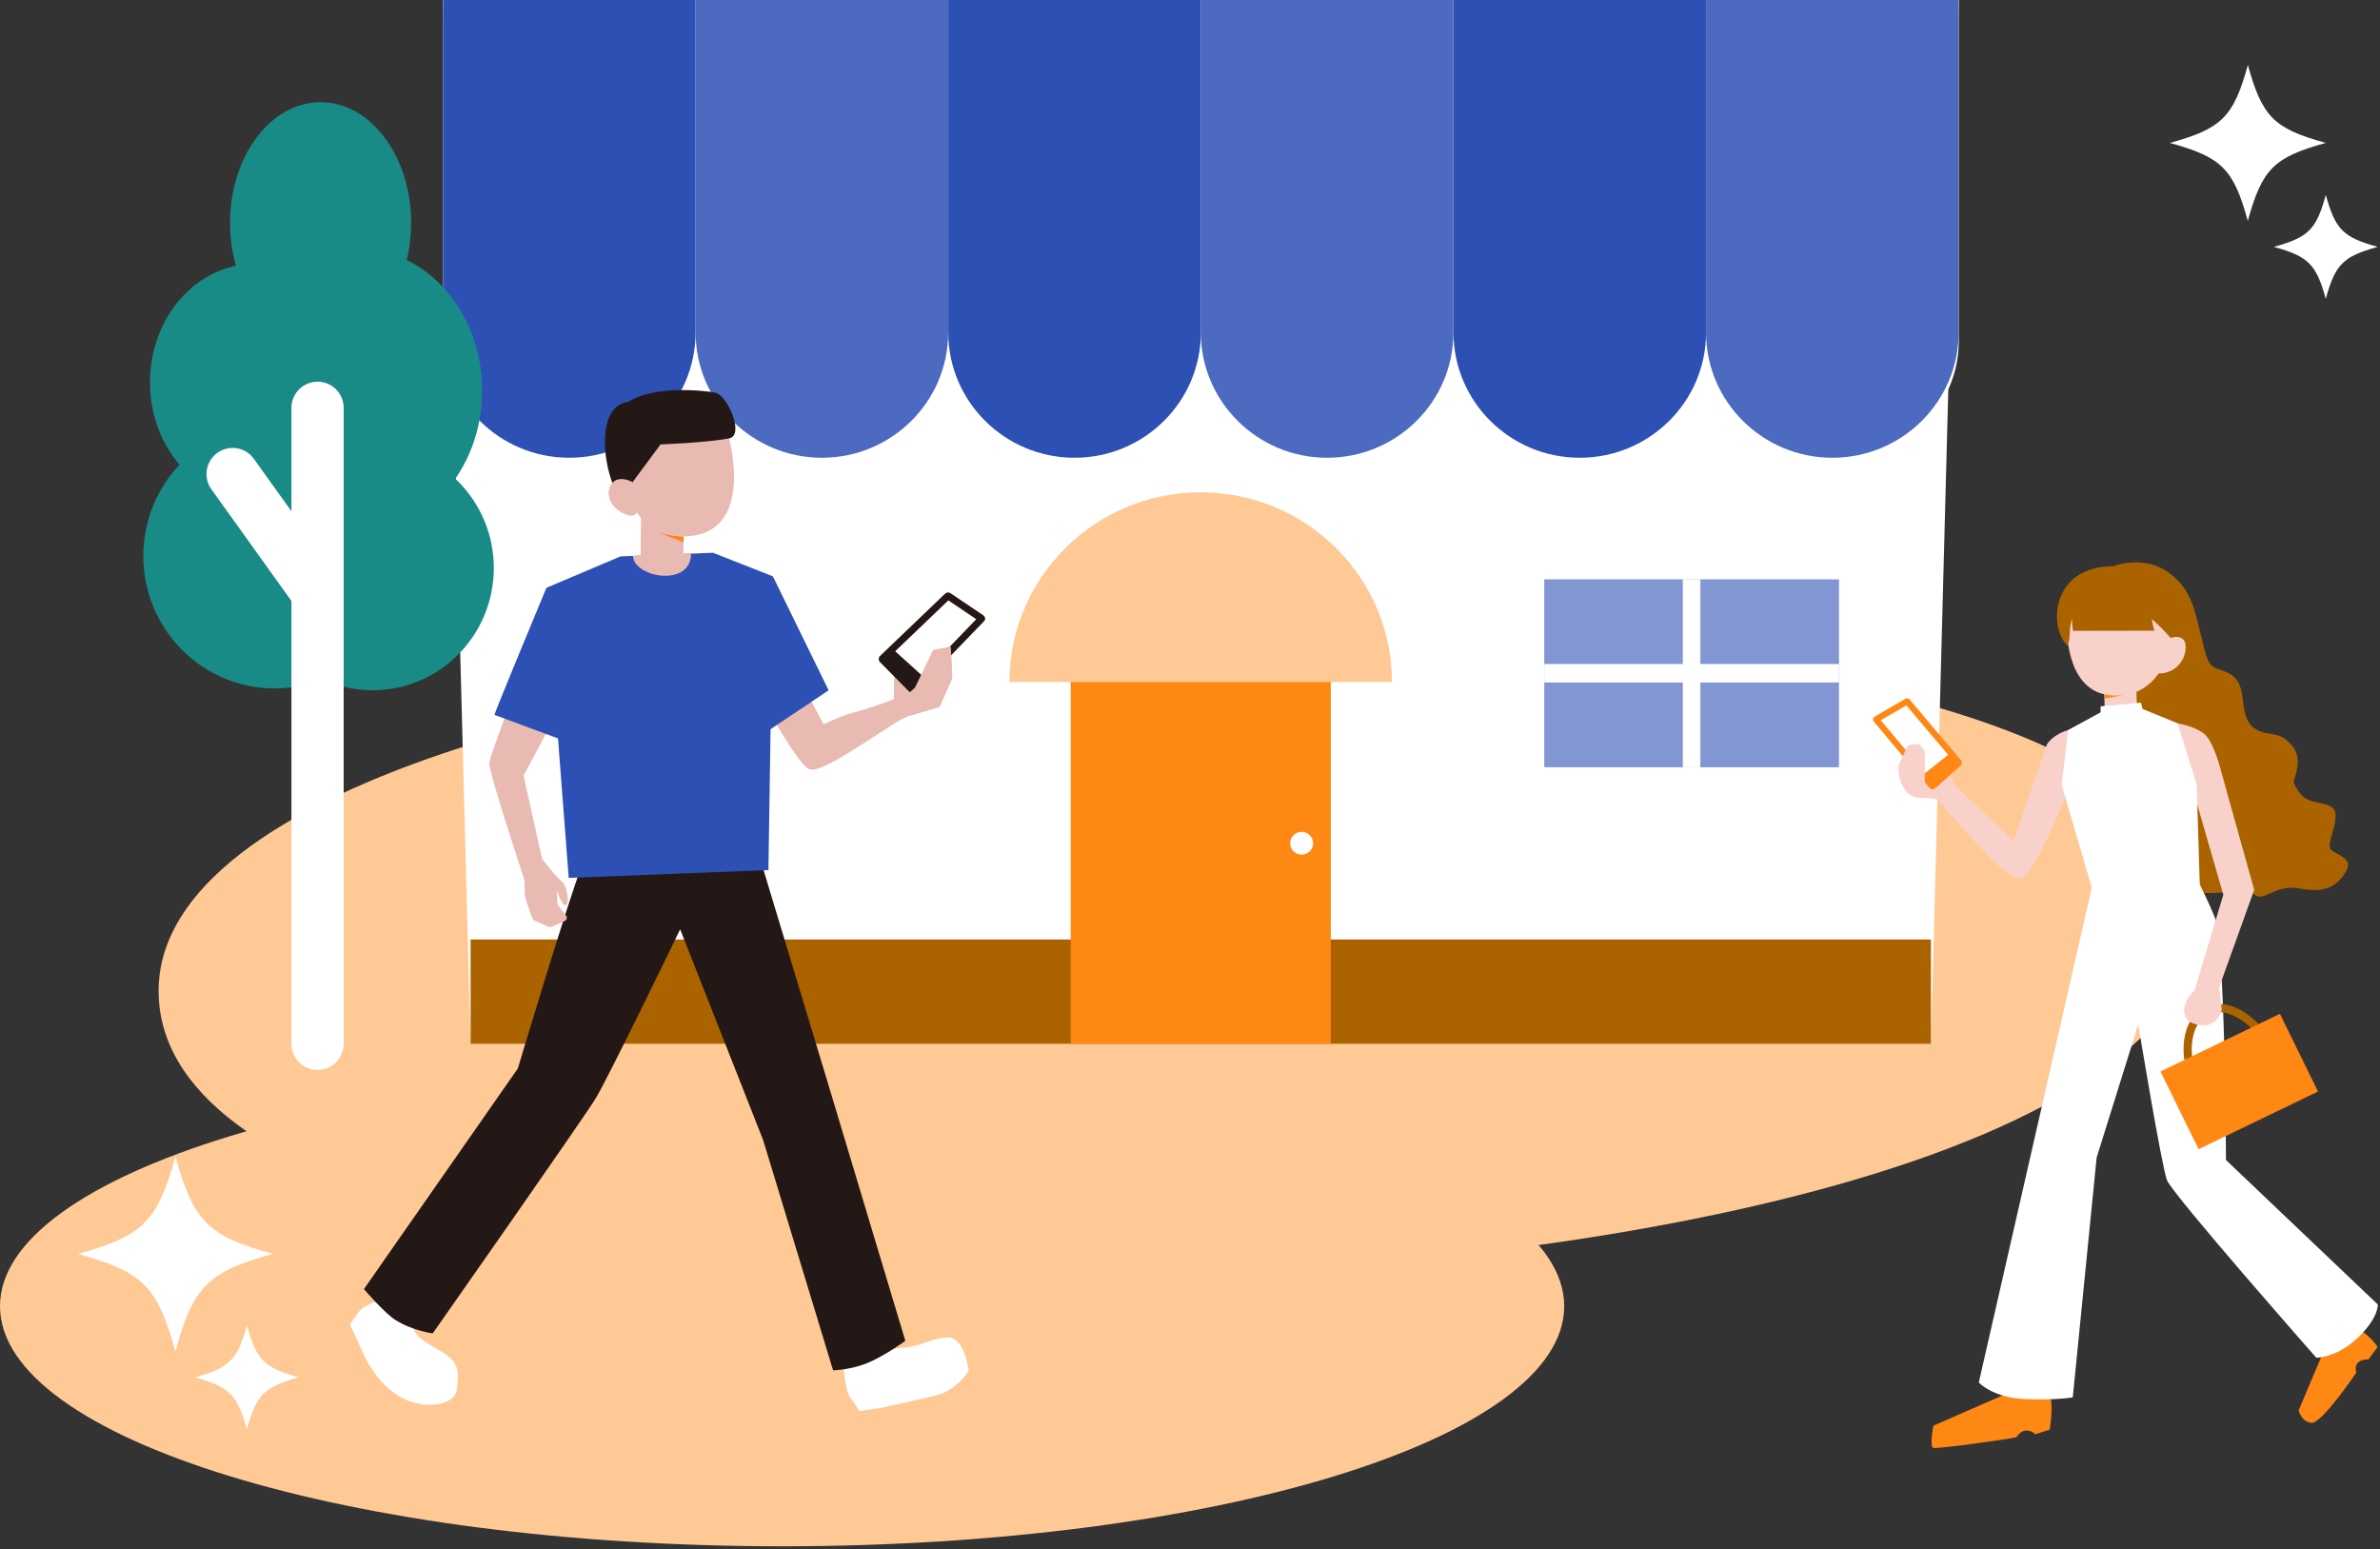 <svg width="318" height="207" viewBox="0 0 318 207" fill="none" xmlns="http://www.w3.org/2000/svg">
<rect x="0" y="0" width="318" height="207" fill="#333333" stroke="none"/>
<g clip-path="url(#clip0_109_10911)">
<path d="M293.867 122.483C294.035 149.452 234.565 167.324 159.278 170.35C83.99 173.375 22.808 160.611 21.22 133.445C19.631 106.383 80.522 88.604 155.809 85.579C231.097 82.553 293.711 95.877 293.867 122.483Z" fill="#FFC995"/>
<path d="M104.5 206.591C162.213 206.591 208.999 192.23 208.999 174.515C208.999 156.799 162.213 142.438 104.5 142.438C46.786 142.438 0 156.799 0 174.515C0 192.23 46.786 206.591 104.5 206.591Z" fill="#FFC995"/>
<path d="M258 139.465H62.876L59.177 0H261.699L258 139.465Z" fill="white"/>
<path d="M258 125.519H62.876V139.465H258V125.519Z" fill="#AB6300"/>
<path d="M177.813 87.703H143.063V139.465H177.813V87.703Z" fill="#FF8714"/>
<path d="M173.916 114.184C174.764 114.184 175.452 113.503 175.452 112.661C175.452 111.82 174.764 111.138 173.916 111.138C173.068 111.138 172.38 111.82 172.38 112.661C172.38 113.503 173.068 114.184 173.916 114.184Z" fill="white"/>
<path d="M160.438 65.779C146.323 65.779 134.883 77.124 134.883 91.122H185.983C185.983 77.124 174.543 65.779 160.428 65.779H160.438Z" fill="#FFC995"/>
<path opacity="0.6" d="M245.713 77.404H206.335V102.508H245.713V77.404Z" fill="#2D50B4"/>
<path d="M206.335 89.951H245.713" stroke="white" stroke-width="2.465" stroke-miterlimit="10"/>
<path d="M226.019 77.404V102.508" stroke="white" stroke-width="2.344" stroke-miterlimit="10"/>
<path d="M227.942 0H59.177V45.577C59.177 54.186 66.208 61.159 74.891 61.159H77.221C85.903 61.159 92.934 54.186 92.934 45.577C92.934 54.186 99.966 61.159 108.648 61.159H110.978C119.66 61.159 126.691 54.186 126.691 45.577C126.691 54.186 133.723 61.159 142.405 61.159H144.735C153.417 61.159 160.448 54.186 160.448 45.577C160.448 54.186 167.48 61.159 176.162 61.159H178.492C187.174 61.159 194.205 54.186 194.205 45.577C194.205 54.186 201.237 61.159 209.919 61.159H212.249C220.931 61.159 227.962 54.186 227.962 45.577C227.962 54.186 234.994 61.159 243.676 61.159H246.006C254.688 61.159 261.72 54.186 261.72 45.577V0H227.962H227.942Z" fill="white"/>
<path d="M59.177 0H92.934V44.426C92.934 53.658 85.37 61.159 76.061 61.159C66.752 61.159 59.188 53.658 59.188 44.426V0H59.177Z" fill="#2D50B4"/>
<path opacity="0.85" d="M92.934 0H126.691V44.426C126.691 53.658 119.127 61.159 109.818 61.159C100.509 61.159 92.944 53.658 92.944 44.426V0H92.934Z" fill="#2D50B4"/>
<path d="M126.691 0H160.449V44.426C160.449 53.658 152.884 61.159 143.575 61.159C134.266 61.159 126.702 53.658 126.702 44.426V0H126.691Z" fill="#2D50B4"/>
<path opacity="0.85" d="M160.438 0H194.195V44.426C194.195 53.658 186.631 61.159 177.322 61.159C168.012 61.159 160.448 53.658 160.448 44.426V0H160.438Z" fill="#2D50B4"/>
<path d="M194.195 0H227.952V44.426C227.952 53.658 220.388 61.159 211.079 61.159C201.77 61.159 194.206 53.658 194.206 44.426V0H194.195Z" fill="#2D50B4"/>
<path opacity="0.85" d="M227.941 0H261.699V44.426C261.699 53.658 254.134 61.159 244.825 61.159C235.516 61.159 227.952 53.658 227.952 44.426V0H227.941Z" fill="#2D50B4"/>
<path d="M42.836 45.898C49.518 45.898 54.935 38.68 54.935 29.776C54.935 20.873 49.518 13.655 42.836 13.655C36.154 13.655 30.738 20.873 30.738 29.776C30.738 38.68 36.154 45.898 42.836 45.898Z" fill="#198B86"/>
<path d="M47.799 71.168C56.98 71.168 64.422 62.669 64.422 52.187C64.422 41.704 56.98 33.206 47.799 33.206C38.619 33.206 31.177 41.704 31.177 52.187C31.177 62.669 38.619 71.168 47.799 71.168Z" fill="#198B86"/>
<path d="M34.07 66.909C41.82 66.909 48.102 59.821 48.102 51.078C48.102 42.335 41.82 35.247 34.07 35.247C26.321 35.247 20.039 42.335 20.039 51.078C20.039 59.821 26.321 66.909 34.07 66.909Z" fill="#198B86"/>
<path d="M49.784 92.22C58.728 92.22 65.978 84.91 65.978 75.892C65.978 66.874 58.728 59.563 49.784 59.563C40.84 59.563 33.59 66.874 33.59 75.892C33.59 84.91 40.84 92.22 49.784 92.22Z" fill="#198B86"/>
<path d="M36.682 91.972C46.365 91.972 54.214 84.053 54.214 74.286C54.214 64.519 46.365 56.6 36.682 56.6C27 56.6 19.151 64.519 19.151 74.286C19.151 84.053 27 91.972 36.682 91.972Z" fill="#198B86"/>
<path d="M42.429 54.487V139.465" stroke="white" stroke-width="6.979" stroke-linecap="round" stroke-linejoin="round"/>
<path d="M31.082 63.335L42.084 78.689" stroke="white" stroke-width="6.979" stroke-linecap="round" stroke-linejoin="round"/>
<path d="M112.691 181.394C112.691 181.394 112.722 185.424 113.548 186.606C114.373 187.787 114.812 188.522 114.812 188.522L117.643 188.118C117.643 188.118 122.251 187.113 125.051 186.45C127.851 185.787 129.428 183.124 129.428 183.124C129.428 183.124 128.896 178.669 126.681 178.7C124.466 178.731 123.358 179.757 121.216 180.006C119.085 180.254 115.637 180.503 115.637 180.503L112.691 181.394Z" fill="white"/>
<path d="M50.589 173.758C50.589 173.758 49.304 174.193 48.541 174.701C47.778 175.209 46.775 176.991 46.775 176.991L48.75 181.28C48.75 181.28 50.871 185.994 54.925 187.269C58.153 188.284 60.88 187.351 61.058 185.559C61.235 183.767 61.549 182.285 59.47 180.897C57.39 179.508 54.946 178.783 55.061 176.317C55.175 173.852 50.589 173.758 50.589 173.758Z" fill="white"/>
<path d="M99.234 107.015L110.977 145.899L120.966 179.146C120.966 179.146 118.458 180.98 116.18 181.985C113.777 183.041 111.312 183.083 111.312 183.083L101.971 152.333L90.876 124.162C90.876 124.162 81.358 143.837 79.603 146.727C77.847 149.608 57.819 178.141 57.819 178.141C57.819 178.141 55.301 177.861 52.887 176.39C51.435 175.509 48.624 172.235 48.624 172.235L69.186 142.759C69.186 142.759 76.071 119.821 77.597 116.081C79.111 112.34 81.776 106.166 81.776 106.166L99.234 107.025V107.015Z" fill="#231815"/>
<path d="M70.074 116.039C70.074 116.039 70.074 119.313 70.147 119.748C70.21 120.111 70.899 122.09 71.129 122.712C71.171 122.836 71.265 122.929 71.39 122.991L73.302 123.831C73.428 123.882 73.574 123.882 73.699 123.831L75.444 123.064C75.726 122.94 75.82 122.577 75.632 122.328L74.493 120.847L74.389 118.92C74.389 118.92 75.026 120.981 75.58 120.94C76.134 120.899 75.799 118.288 75.099 117.801C74.399 117.314 72.446 114.755 72.446 114.755L70.095 116.039H70.074Z" fill="#E8BAB2"/>
<path d="M102.901 95.256C102.901 95.256 106.725 102.249 108.167 102.788C110.006 103.482 119.273 96.437 121.185 95.753L120.109 93.153C120.109 93.153 116.954 94.437 113.736 95.297C112.168 95.712 110.047 96.779 110.047 96.779L107.467 91.909L102.901 95.256Z" fill="#E8BAB2"/>
<path d="M70.92 86.729C70.92 86.729 65.487 100.726 65.383 101.939C65.278 103.151 70.136 117.759 70.136 117.759L72.425 114.755L69.959 103.627L75.747 92.801L70.92 86.74V86.729Z" fill="#E8BAB2"/>
<path d="M121.018 95.774L125.521 94.458L127.234 90.614L127.036 86.387L124.695 86.822L122.992 90.666L121.038 91.495L120.276 89.651L119.482 89.713L119.419 93.567L118.322 95.318L118.698 96.779L121.018 95.774Z" fill="#E8BAB2"/>
<path d="M121.979 92.168C121.979 92.168 121.927 92.148 121.896 92.106L117.873 88.055L126.608 79.653H126.723L131.1 82.595C131.1 82.595 131.142 82.657 131.142 82.668L121.969 92.158L121.979 92.168Z" fill="white"/>
<path d="M126.712 80.212L130.442 82.73L121.958 91.516L118.521 88.055L126.702 80.223M126.66 79.166C126.513 79.166 126.367 79.218 126.273 79.321L117.549 87.672C117.372 87.859 117.361 88.18 117.528 88.387L121.519 92.407C121.645 92.562 121.812 92.635 121.979 92.635C122.104 92.635 122.219 92.593 122.313 92.49L131.497 82.979C131.706 82.761 131.654 82.409 131.372 82.201L127.005 79.259C126.91 79.187 126.796 79.156 126.681 79.156L126.66 79.166Z" fill="#231815"/>
<path d="M117.476 88.325L121.593 92.49L123.494 90.521L119.148 86.594L117.476 88.325Z" fill="#231815"/>
<path d="M121.018 95.774L125.521 94.458L127.234 90.614L127.036 86.387L124.695 86.822L122.24 91.889L118.322 95.318L118.698 96.779L121.018 95.774Z" fill="#E8BAB2"/>
<path d="M82.904 74.338L95.264 73.851L103.267 77.001L102.672 116.247L75.988 117.293L73.01 78.534L82.904 74.338Z" fill="#2D50B4"/>
<path d="M98.795 90.645L102.212 97.919L110.716 92.231L103.267 77.001L98.795 90.645Z" fill="#2D50B4"/>
<path d="M73.01 78.534C73.01 78.534 65.905 95.588 66.073 95.515L75.444 98.986L78.589 88.335L73.02 78.534H73.01Z" fill="#2D50B4"/>
<path d="M91.384 68.664L85.659 68.585L85.568 75.091L91.292 75.17L91.384 68.664Z" fill="#E8BAB2"/>
<path d="M91.325 72.463L91.335 71.717L88.18 71.219L91.325 72.463Z" fill="#FF8714"/>
<path d="M97.405 58.579C97.405 58.579 100.958 71.26 91.69 71.654C82.413 72.058 83.447 60.558 83.447 60.558L88.64 56.331L97.405 58.569V58.579Z" fill="#E8BAB2"/>
<path d="M84.241 64.796L88.253 59.377C88.253 59.377 94.24 59.16 97.395 58.579C99.558 58.186 97.186 52.808 95.588 52.467C94.188 52.166 87.407 51.451 83.97 53.679C79.926 54.207 80.396 61.149 81.984 64.941C83.28 68.049 84.241 64.796 84.241 64.796Z" fill="#231815"/>
<path d="M84.513 64.412C84.513 64.412 82.789 63.417 81.807 64.526C80.825 65.624 81.295 67.738 83.468 68.681C85.641 69.624 85.223 67.23 85.223 67.23L84.513 64.422V64.412Z" fill="#E8BAB2"/>
<path d="M84.576 74.348C84.68 75.892 87.135 77.104 89.361 76.907C91.44 76.721 92.37 75.436 92.328 73.944L84.586 74.265C84.586 74.265 84.586 74.317 84.586 74.348H84.576Z" fill="#E8BAB2"/>
<path d="M282.406 75.653C282.406 75.653 286.721 73.882 290.252 76.876C292.676 78.938 293.146 81.051 294.024 84.657C294.891 88.262 294.985 88.925 296.438 89.412C297.89 89.899 298.935 90.303 299.415 92.065C299.896 93.826 299.572 96.437 301.473 97.463C303.375 98.499 304.493 97.494 306.29 99.68C308.087 101.866 305.997 104.622 306.029 106.362C306.07 108.103 307.147 108.29 307.147 108.29C307.147 108.29 304.106 109.015 303.25 107.378C303.25 107.378 301.578 108.29 302.236 109.678C302.236 109.678 299.227 110.672 298.14 108.507C298.172 108.549 296.74 109.44 297.921 111.398C296.699 110.942 293.773 112.486 291.151 110.248C288.528 108.01 282.834 95.007 282.834 95.007L282.427 75.643L282.406 75.653Z" fill="#AB6300"/>
<path d="M306.175 103.036C306.175 103.036 306.091 104.621 307.502 106.207C308.912 107.792 312.068 106.818 312.068 108.932C312.068 111.045 310.689 112.983 311.577 113.635C312.465 114.288 314.418 114.733 313.489 116.36C312.559 117.987 311.096 119.437 307.46 118.733C303.824 118.028 302.581 120.629 301.212 119.52C299.844 118.411 293.847 120.225 292.123 118.639C290.388 117.054 288.393 110.506 288.393 110.506L287.421 96.385L306.175 103.026V103.036Z" fill="#AB6300"/>
<path d="M267.81 186.326L258.324 190.48C258.324 190.48 257.78 193.309 258.324 193.454C258.867 193.599 268.73 192.242 269.419 192.014C269.419 192.014 269.9 191.226 270.59 191.143C271.415 191.04 271.948 191.62 271.948 191.62L273.87 191.009C273.87 191.009 274.56 186.885 273.64 185.89C272.721 184.896 267.8 186.315 267.8 186.315L267.81 186.326Z" fill="#FF8714"/>
<path d="M310.521 180.4L307.136 188.419C307.136 188.419 307.439 189.942 308.829 190.097C310.218 190.253 314.836 183.384 314.836 183.384C314.836 183.384 314.512 182.534 315.108 182.016C315.609 181.57 316.456 181.633 316.456 181.633L317.688 179.954C317.688 179.954 315.766 177.126 313.53 177.126C311.294 177.126 310.532 180.41 310.532 180.41L310.521 180.4Z" fill="#FF8714"/>
<path d="M279.491 118.598L264.394 184.709C264.394 184.709 266.264 186.771 270.652 186.926C275.04 187.082 276.952 186.688 276.952 186.688L280.139 154.663L285.697 136.874C285.697 136.874 288.811 155.772 289.532 157.668C290.253 159.564 309.487 181.394 309.487 181.394C309.487 181.394 312.339 181.456 315.307 178.472C317.898 175.851 317.699 174.276 317.699 174.276L297.42 154.985C297.42 154.985 297.336 125.944 295.894 122.473C294.641 119.448 292.844 116.008 292.844 116.008L279.491 118.598Z" fill="white"/>
<path d="M285.354 89.057L281.051 89.183L281.26 96.163L285.563 96.037L285.354 89.057Z" fill="#F9D1CB"/>
<path d="M281.173 93.349L281.048 89.174L284.078 92.78L281.173 93.349Z" fill="#FF8714"/>
<path d="M276.148 83.414C276.148 83.414 275.803 92.117 281.716 92.863C288.361 93.691 290.378 86.988 290.367 83.496C290.346 79.995 283.921 76.793 283.921 76.793L278.195 79.508L276.148 83.424V83.414Z" fill="#F9D1CB"/>
<path d="M292.384 141.474C292.384 141.474 291.59 136.605 294.902 135.072C298.224 133.538 301.494 137.309 301.494 137.309" stroke="#AB6300" stroke-width="1.094" stroke-miterlimit="10"/>
<path d="M304.627 135.452L288.667 143.158L293.762 153.535L309.721 145.83L304.627 135.452Z" fill="#FF8714"/>
<path d="M293.125 105.907L297.064 119.541L293.219 132.326C293.219 132.326 292.405 133.01 292.008 134.067C291.61 135.124 291.673 136.688 294.024 136.968C296.375 137.248 296.855 134.896 296.855 134.896L296.511 131.912L301.191 118.889L296.605 102.446C296.605 102.446 295.675 98.913 294.452 98.001C293 96.914 290.879 96.644 290.879 96.644L293.136 105.927L293.125 105.907Z" fill="#F9D1CB"/>
<path d="M276.973 103.917C276.973 103.917 271.99 117.179 269.89 117.407C267.79 117.635 258.982 106.86 258.982 106.86C258.982 106.86 258.491 106.611 256.422 106.601C254.354 106.59 253.56 103.7 253.654 102.57C253.737 101.431 255.409 100.467 255.409 100.467L259.546 101.358L261.134 104.87L269.054 112.32L273.494 99.472C273.494 99.472 274.184 98.177 276.326 97.546C278.467 96.913 276.973 103.917 276.973 103.917Z" fill="#F9D1CB"/>
<path d="M286.073 93.888L286.261 94.717L290.953 96.633L293.502 104.798L293.92 118.153C293.92 118.153 289.427 120.857 285.07 120.359C280.724 119.862 279.491 118.598 279.491 118.598L275.469 104.87L276.336 97.535L280.672 95.173V94.365L286.073 93.888Z" fill="white"/>
<path d="M277.82 79.87C277.82 79.87 276.43 81.673 276.994 84.284L287.87 84.263C287.87 84.263 286.93 82.025 288.1 80.181C288.905 78.907 277.82 79.87 277.82 79.87Z" fill="#AB6300"/>
<path d="M279.825 81.114C275.437 81.538 277.078 84.564 276.242 86.242C273.672 83.869 274.027 75.602 282.416 75.653C286.533 74.058 293.711 77.581 290.346 85.569C287.337 82.243 285.248 80.046 279.836 81.124L279.825 81.114Z" fill="#AB6300"/>
<path d="M289.333 85.537C289.333 85.537 290.921 84.626 291.715 85.434C292.509 86.242 291.903 89.433 289.134 89.92C286.366 90.407 288.445 87.879 288.445 87.879L289.333 85.527V85.537Z" fill="#F9D1CB"/>
<path d="M250.665 96.136L254.75 93.743L261.698 101.866L258.271 104.984L258.167 105.057L250.665 96.136Z" fill="white"/>
<path d="M254.719 94.24L261.155 101.866L258.23 104.477L251.292 96.23L254.73 94.24M254.803 93.318C254.709 93.318 254.625 93.339 254.542 93.391L250.509 95.722C250.248 95.888 250.174 96.188 250.352 96.395L257.864 105.326C257.948 105.419 258.063 105.471 258.177 105.471C258.313 105.471 258.449 105.409 258.564 105.295L262.001 102.228C262.169 102.052 262.179 101.773 262.022 101.596L255.168 93.474C255.074 93.37 254.939 93.308 254.803 93.308V93.318Z" fill="#FF8714"/>
<path d="M262.043 102.187L258.491 105.367L256.934 103.513L260.674 100.56L262.043 102.187Z" fill="#FF8714"/>
<path d="M253.768 102.115L254.792 99.804C254.865 99.649 255.012 99.535 255.189 99.504L255.952 99.4C256.224 99.359 256.506 99.472 256.673 99.69L257.091 100.239C257.143 100.312 257.174 100.384 257.185 100.478V105.202L257.759 105.855L257.885 106.352L257.446 105.803L253.779 102.125L253.768 102.115Z" fill="#F9D1CB"/>
</g>
<path d="M310.751 19.096C303.814 21.012 302.253 22.566 300.338 29.512C298.423 22.573 296.87 21.012 289.926 19.096C296.87 17.18 298.431 15.619 300.346 8.68C302.261 15.619 303.814 17.18 310.759 19.096H310.751Z" fill="white"/>
<path d="M317.696 32.985C313.071 34.262 312.031 35.298 310.754 39.929C309.478 35.303 308.442 34.262 303.812 32.985C308.442 31.708 309.483 30.667 310.759 26.041C312.036 30.667 313.071 31.708 317.701 32.985H317.696Z" fill="white"/>
<path d="M39.926 184.022C35.302 185.299 34.261 186.335 32.985 190.967C31.708 186.341 30.672 185.299 26.043 184.022C30.672 182.745 31.713 181.704 32.99 177.078C34.266 181.704 35.302 182.745 39.931 184.022H39.926Z" fill="white"/>
<path d="M36.449 167.53C27.779 169.925 25.827 171.867 23.434 180.551C21.04 171.877 19.098 169.925 10.418 167.53C19.098 165.136 21.05 163.184 23.443 154.51C25.837 163.184 27.779 165.136 36.459 167.53H36.449Z" fill="white"/>
<defs>
<clipPath id="clip0_109_10911">
<rect width="317.699" height="206.591" fill="white"/>
</clipPath>
</defs>
</svg>
